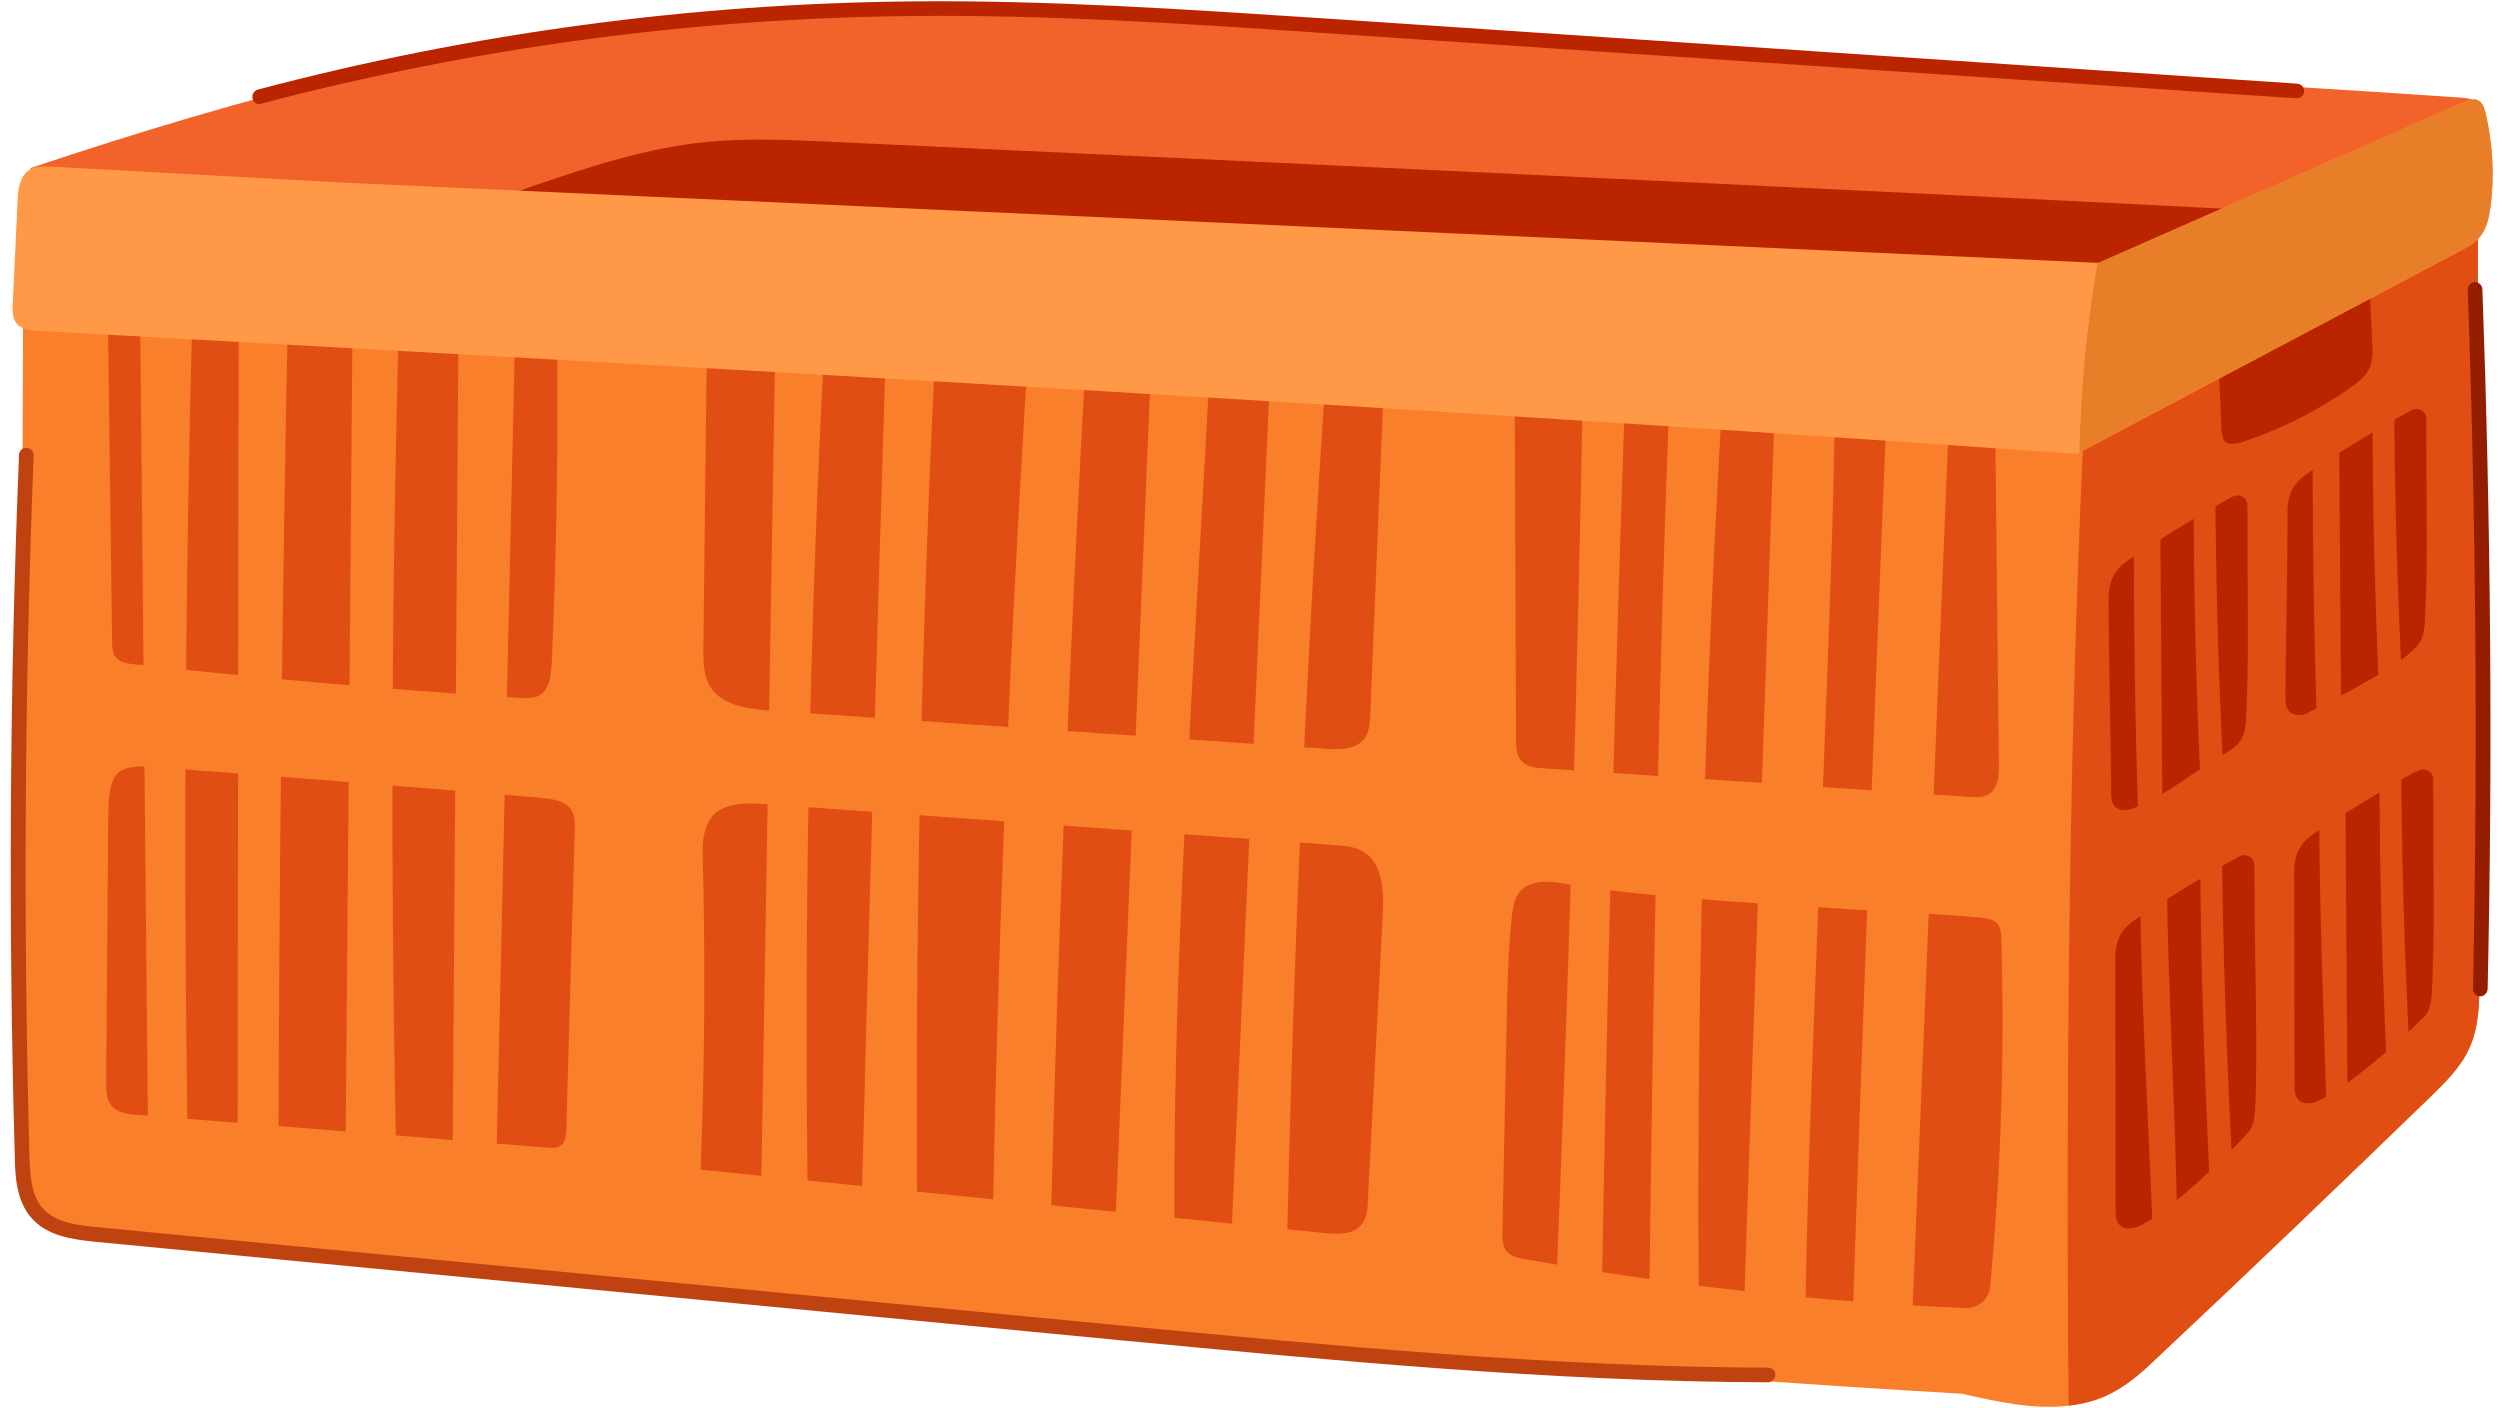 <?xml version="1.0" encoding="UTF-8"?>
<!DOCTYPE svg PUBLIC '-//W3C//DTD SVG 1.0//EN'
          'http://www.w3.org/TR/2001/REC-SVG-20010904/DTD/svg10.dtd'>
<svg height="40" preserveAspectRatio="xMidYMid meet" version="1.0" viewBox="14.3 29.8 71.3 40.4" width="71" xmlns="http://www.w3.org/2000/svg" xmlns:xlink="http://www.w3.org/1999/xlink" zoomAndPan="magnify"
><g
  ><g id="change1_1"
    ><path d="M14.97,34.62c6.09-2.04,12.34-3.72,18.73-4.29c5.69-0.5,11.41-0.11,17.11,0.27c10.98,0.75,22.91,1.25,33.88,2 c0.18,0.01,0.38,0.04,0.47,0.19c0.06,0.1,0.05,0.23,0.03,0.35c-0.18,1.36-1.92,7.54-2.9,8.8c-1.47,1.89-4.11,2.31-7.21,2.6 c-16.86-1.01-33.72-2.03-50.58-3.04c-1.93-0.12-3.86-0.23-5.78-0.41c-0.78-0.07-1.59-0.17-2.24-0.6 C14.98,39.49,15.05,37.28,14.97,34.62z" fill="#f2632c"
    /></g
    ><g id="change2_1"
    ><path d="M24.41,36.54c3.4-0.52,6.53-2.33,9.96-2.67c1.14-0.11,2.29-0.06,3.43-0.01c13.39,0.63,26.78,1.25,40.16,1.93 c0.19,0.01,0.41,0.03,0.53,0.19c0.09,0.12,0.09,0.3,0.07,0.45c-0.17,1.12-1.09,2.01-2.13,2.45c-1.04,0.43-2.2,0.49-3.33,0.5 c-4.76,0.05-9.5-0.51-14.24-0.87c-4.9-0.37-9.82-0.54-14.74-0.7C37.8,37.6,31.48,37.39,24.41,36.54z" fill="#ba2500"
    /></g
    ><g id="change3_1"
    ><path d="M84.94,59.83c-0.24,0.56-0.69,1-1.13,1.43c-2.58,2.5-5.18,4.99-7.8,7.45c-0.42,0.4-0.85,0.8-1.37,1.06 c-0.38,0.2-0.79,0.3-1.21,0.35c-0.99,0.12-2.05-0.11-3.04-0.34c-17.16-1-35.76-3.07-53.1-4.49c-0.87-0.07-1.87-0.22-2.33-0.95 c-0.29-0.45-0.29-1.02-0.29-1.56c0.03-8.25,0.06-16.5,0.09-24.75c18.93,0.26,37.49,1.29,56.01,2.8c1.05,0.09,2.12,0.17,3.16,0.03 c0.13-0.02,0.25-0.04,0.38-0.06c0.88-0.18,1.71-0.53,2.53-0.89c2.78-1.2,5.55-2.4,8.33-3.6c-0.01,7.29,0.02,14.42,0.05,21.56 C85.21,58.54,85.21,59.22,84.94,59.83z" fill="#fa7f2b"
    /></g
    ><g id="change4_1"
    ><path d="M84.94,59.83c-0.24,0.56-0.69,1-1.13,1.43c-2.58,2.5-5.18,4.99-7.8,7.45c-0.42,0.4-0.85,0.8-1.37,1.06 c-0.38,0.2-0.79,0.3-1.21,0.35c-0.08-9.35,0.01-19.9,0.5-29.26c0.13-0.02,0.25-0.04,0.38-0.06c0.88-0.18,1.71-0.53,2.53-0.89 c2.78-1.2,5.55-2.4,8.33-3.6c-0.01,7.29,0.02,14.42,0.05,21.56C85.21,58.54,85.21,59.22,84.94,59.83z" fill="#e04e14"
    /></g
    ><g id="change2_2"
    ><path d="M77.69,39.28c0.04,0.97,0.09,1.94,0.13,2.91l0.05,0.22c0.1,0.17,0.36,0.13,0.54,0.07 c1.09-0.36,2.13-0.88,3.08-1.54c0.24-0.17,0.48-0.35,0.59-0.63c0.08-0.21,0.07-0.44,0.06-0.66c-0.03-0.7-0.07-1.39-0.1-2.09 c-0.01-0.17-0.04-0.39-0.21-0.45c-0.1-0.04-0.21,0-0.31,0.04C80.1,37.69,78.74,38.4,77.69,39.28z" fill="#ba2500"
    /></g
    ><g id="change2_3"
    ><path d="M82.88,41.78c-0.86,0.49-1.71,1.01-2.54,1.56c-0.18,0.12-0.35,0.25-0.46,0.44c-0.12,0.2-0.17,0.44-0.17,0.68 c0,1.93-0.06,4.14-0.06,5.37c0,0.2,0.04,0.42,0.3,0.47c0.1,0.02,0.21,0.01,0.3-0.03c1.96-0.99,2.99-1.63,3.25-2.04 c0.11-0.18,0.14-0.39,0.15-0.59c0.09-1.77,0.04-2.81,0.04-5.84c0-0.21-0.25-0.34-0.43-0.23C83.14,41.63,83.01,41.71,82.88,41.78z" fill="#ba2500"
    /></g
    ><g id="change4_2"
    ><path d="M80.43,42.74c0,2.67,0.04,5.35,0.13,8.02c0.23-0.09,0.46-0.18,0.69-0.27c-0.02-2.75-0.04-5.49-0.06-8.24 C80.9,42.35,80.63,42.51,80.43,42.74z" fill="#e04e14"
    /></g
    ><g id="change4_3"
    ><path d="M82.15,41.69c0,2.73,0.07,5.46,0.2,8.19l0.66-0.24c-0.15-2.83-0.23-5.66-0.24-8.49 C82.6,41.27,82.43,41.39,82.15,41.69z" fill="#e04e14"
    /></g
    ><g id="change2_4"
    ><path d="M77.75,44.26c-0.86,0.49-1.71,1.01-2.54,1.56c-0.18,0.12-0.35,0.25-0.46,0.44c-0.12,0.2-0.17,0.44-0.17,0.68 c0,1.93,0.07,4.39,0.07,5.62c0,0.2,0.04,0.42,0.3,0.47c0.1,0.02,0.21,0,0.3-0.03c0.96-0.37,1.76-1.06,2.64-1.57 c0.18-0.11,0.37-0.22,0.48-0.4c0.11-0.18,0.14-0.39,0.15-0.6c0.09-1.76,0.04-3.12,0.04-6.15c0-0.21-0.25-0.34-0.43-0.23 C78.01,44.11,77.88,44.18,77.75,44.26z" fill="#ba2500"
    /></g
    ><g id="change4_4"
    ><path d="M75.3,45.21c0,2.67,0.04,5.35,0.13,8.02c0.23-0.09,0.46-0.18,0.69-0.27c-0.02-2.75-0.04-5.49-0.06-8.24 C75.76,44.82,75.5,44.98,75.3,45.21z" fill="#e04e14"
    /></g
    ><g id="change4_5"
    ><path d="M77.02,44.16c0,2.73,0.07,5.46,0.2,8.19l0.66-0.24c-0.15-2.83-0.23-5.66-0.24-8.49 C77.47,43.74,77.3,43.87,77.02,44.16z" fill="#e04e14"
    /></g
    ><g id="change2_5"
    ><path d="M83.07,52.11c-0.86,0.49-1.71,1.01-2.54,1.56c-0.18,0.12-0.35,0.25-0.46,0.44c-0.12,0.2-0.17,0.44-0.17,0.68 c0,1.93,0.01,4.95,0.01,6.18c0,0.2,0.04,0.42,0.3,0.47c0.1,0.02,0.21,0,0.3-0.03c0.96-0.37,3.07-2.35,3.19-2.53 c0.11-0.18,0.14-0.39,0.15-0.59c0.09-1.76,0.04-3.12,0.04-6.15c0-0.21-0.25-0.34-0.43-0.23C83.33,51.96,83.21,52.03,83.07,52.11z" fill="#ba2500"
    /></g
    ><g id="change4_6"
    ><path d="M80.62,53.06c0,2.67,0.13,5.91,0.21,8.58c0.23-0.09,0.37-0.31,0.6-0.4c-0.02-2.75-0.04-5.93-0.06-8.67 C81.09,52.67,80.83,52.83,80.62,53.06z" fill="#e04e14"
    /></g
    ><g id="change4_7"
    ><path d="M82.35,52.01c0,2.73,0.07,5.46,0.2,8.19l0.66-0.24c-0.15-2.83-0.23-5.66-0.24-8.49 C82.8,51.59,82.63,51.72,82.35,52.01z" fill="#e04e14"
    /></g
    ><g id="change2_6"
    ><path d="M77.94,54.58c-0.86,0.49-1.71,1.01-2.54,1.56c-0.18,0.12-0.35,0.25-0.46,0.44c-0.12,0.2-0.17,0.44-0.17,0.68 c0,1.93,0.01,6.07,0.01,7.3c0,0.2,0.04,0.42,0.3,0.47c0.1,0.02,0.21,0,0.3-0.03c0.96-0.37,3.14-2.6,3.25-2.78 c0.11-0.18,0.14-0.39,0.15-0.6c0.09-1.77-0.02-3.99-0.02-7.02c0-0.21-0.25-0.34-0.43-0.23C78.2,54.43,78.08,54.51,77.94,54.58z" fill="#ba2500"
    /></g
    ><g id="change4_8"
    ><path d="M75.49,55.54c0,2.67,0.28,7.34,0.37,10.01c0.23-0.09,0.46-0.18,0.69-0.27c-0.02-2.75-0.28-7.48-0.3-10.23 C75.96,55.15,75.69,55.31,75.49,55.54z" fill="#e04e14"
    /></g
    ><g id="change4_9"
    ><path d="M77.21,54.49c0,2.73,0.13,6.33,0.26,9.06l0.66-0.24c-0.15-2.83-0.29-6.53-0.3-9.36 C77.66,54.07,77.49,54.19,77.21,54.49z" fill="#e04e14"
    /></g
    ><g id="change4_10"
    ><path d="M17.19,38.97c0.04,3.08,0.08,6.15,0.12,9.23c0,0.17,0.01,0.36,0.13,0.48c0.11,0.12,0.29,0.15,0.46,0.17 c3.69,0.41,7.39,0.73,11.1,0.97c0.19,0.01,0.4,0.02,0.56-0.07c0.29-0.16,0.34-0.56,0.36-0.89c0.13-2.91,0.18-5.82,0.16-8.72 c0-0.19-0.01-0.39-0.14-0.53c-0.12-0.13-0.32-0.16-0.5-0.17C25.27,39.07,21.07,38.94,17.19,38.97z" fill="#e04e14"
    /></g
    ><g id="change4_11"
    ><path d="M34.37,39.75l-0.1,8.67c0,0.37,0,0.76,0.19,1.07c0.33,0.54,1.06,0.64,1.69,0.69 c5.33,0.37,10.66,0.73,15.99,1.1c0.39,0.03,0.85,0.02,1.09-0.29c0.14-0.19,0.16-0.45,0.17-0.69c0.13-3.08,0.25-6.16,0.38-9.24 c0.01-0.19,0.01-0.41-0.12-0.55c-0.14-0.16-0.37-0.17-0.57-0.18C46.8,40.09,40.51,39.86,34.37,39.75z" fill="#e04e14"
    /></g
    ><g id="change4_12"
    ><path d="M57.54,40.51c0.01,3.5,0.03,7.01,0.04,10.51c0,0.21,0.01,0.44,0.15,0.6c0.15,0.18,0.42,0.21,0.65,0.22 c4.07,0.27,8.14,0.54,12.2,0.82c0.19,0.01,0.4,0.02,0.56-0.08c0.27-0.17,0.3-0.54,0.29-0.86c-0.04-3.44-0.07-6.88-0.11-10.32 C66.76,41.18,62.2,40.96,57.54,40.51z" fill="#e04e14"
    /></g
    ><g id="change4_13"
    ><path d="M17.2,53.16c-0.02,2.57-0.04,5.13-0.06,7.7c0,0.22,0,0.45,0.13,0.63c0.17,0.23,0.49,0.27,0.77,0.29 c3.92,0.31,7.84,0.62,11.76,0.94c0.14,0.01,0.28,0.02,0.39-0.07c0.13-0.1,0.14-0.28,0.15-0.45c0.08-2.86,0.16-5.72,0.24-8.58 c0.01-0.2,0.01-0.42-0.1-0.59c-0.17-0.26-0.52-0.31-0.82-0.34c-3.73-0.32-7.46-0.61-11.2-0.89c-0.3-0.02-0.61-0.04-0.88,0.1 C17.32,52.04,17.21,52.39,17.2,53.16z" fill="#e04e14"
    /></g
    ><g id="change4_14"
    ><path d="M34.25,54.29c0.08,3.02,0.06,6.04-0.06,9.06c5.97,0.61,11.94,1.21,17.9,1.82c0.38,0.04,0.84,0.05,1.07-0.26 c0.14-0.18,0.16-0.42,0.17-0.65c0.14-2.75,0.29-5.5,0.43-8.25c0.03-0.66,0-1.44-0.56-1.78c-0.25-0.15-0.55-0.17-0.83-0.19 c-5.42-0.39-10.84-0.78-16.26-1.17c-0.43-0.03-0.89-0.06-1.28,0.12C34.44,53.15,34.23,53.6,34.25,54.29z" fill="#e04e14"
    /></g
    ><g id="change4_15"
    ><path d="M59.05,55.16c-0.48-0.09-1.06-0.15-1.37,0.23c-0.15,0.19-0.19,0.45-0.22,0.7c-0.11,1.03-0.13,2.06-0.15,3.1 c-0.04,1.99-0.08,3.97-0.12,5.96c0,0.19,0,0.39,0.12,0.54c0.12,0.15,0.32,0.19,0.5,0.22c4.18,0.76,8.42,1.23,12.67,1.41 c0.36,0.01,0.66-0.25,0.7-0.61c0.31-3.32,0.42-6.65,0.32-9.98c0-0.16-0.02-0.35-0.14-0.46c-0.1-0.1-0.25-0.12-0.39-0.14 C69.83,55.98,62.07,55.7,59.05,55.16z" fill="#e04e14"
    /></g
    ><g id="change3_2"
    ><path d="M18.11,38.47c0.08,8.23,0.16,16.46,0.24,24.69l1.14,0.02c-0.14-8.23-0.09-16.47,0.13-24.7 C19.17,38.49,18.71,38.5,18.11,38.47z" fill="#fa7f2b"
    /></g
    ><g id="change3_3"
    ><path d="M20.94,38.51c-0.01,8.18-0.02,16.36-0.03,24.54c0,0.09,0,0.19,0.03,0.27c0.15,0.41,0.74,0.33,1.14,0.17 c0.02-8.35,0.11-16.7,0.28-25.05C21.93,38.48,21.5,38.51,20.94,38.51z" fill="#fa7f2b"
    /></g
    ><g id="change3_4"
    ><path d="M24.21,38.74c-0.07,8.31-0.14,16.63-0.21,24.94c0.49,0.08,0.99,0.16,1.48,0.23 c-0.19-8.44-0.17-16.88,0.07-25.32C25.22,38.58,24.89,38.56,24.21,38.74z" fill="#fa7f2b"
    /></g
    ><g id="change3_5"
    ><path d="M27.25,38.7c-0.06,8.45-0.12,16.9-0.18,25.35c0.41,0.02,0.82,0.04,1.24,0.07c0.19-8.53,0.39-17.07,0.58-25.6 C28.48,38.54,28.08,38.56,27.25,38.7z" fill="#fa7f2b"
    /></g
    ><g id="change3_6"
    ><path d="M36.34,39.23c-0.14,8.61-0.29,17.21-0.43,25.82c0.46,0,0.93,0.06,1.37,0.19c-0.14-8.69,0.02-17.39,0.49-26.07 C37.4,39.06,37,39.07,36.34,39.23z" fill="#fa7f2b"
    /></g
    ><g id="change3_7"
    ><path d="M39.52,39.35c-0.27,8.72-0.52,17.44-0.74,26.16c0.54,0.09,1.09,0.13,1.63,0.11 c-0.08-8.82,0.1-17.65,0.55-26.46C40.55,39.17,40.13,39.18,39.52,39.35z" fill="#fa7f2b"
    /></g
    ><g id="change3_8"
    ><path d="M43.62,39.39c-0.56,8.71-0.91,17.42-1.06,26.15c0.54,0.14,1.11,0.15,1.66,0.04 c0.21-8.76,0.57-17.51,1.06-26.26C44.73,39.27,44.18,39.32,43.62,39.39z" fill="#fa7f2b"
    /></g
    ><g id="change3_9"
    ><path d="M47.14,39.61c-0.36,8.58-0.71,17.16-1.07,25.74c0,0.11-0.01,0.24,0.07,0.33c0.06,0.07,0.17,0.09,0.26,0.11 c0.46,0.07,0.94,0.04,1.39-0.09c-0.07-5.95,0.26-11.9,0.59-17.84l0.46-8.22C48.25,39.57,47.66,39.52,47.14,39.61z" fill="#fa7f2b"
    /></g
    ><g id="change3_10"
    ><path d="M50.57,39.61c-0.4,8.83-0.79,17.66-1.19,26.49c0.54,0,1.08,0.01,1.62,0.01c0.18-8.84,0.57-17.67,1.19-26.48 C51.63,39.63,51.06,39.63,50.57,39.61z" fill="#fa7f2b"
    /></g
    ><g id="change3_11"
    ><path d="M59.51,40.29c-0.16,9.08-0.43,18.15-0.81,27.22c0.44,0.04,0.89,0.08,1.33,0.11 c0.15-9.14,0.39-18.28,0.71-27.42C60.38,40.22,60.02,40.23,59.51,40.29z" fill="#fa7f2b"
    /></g
    ><g id="change3_12"
    ><path d="M62.02,40.32c-0.38,9.23-0.51,18.47-0.63,27.71c0.48,0.01,0.96,0.01,1.44,0.02 c-0.09-9.21,0.15-18.41,0.72-27.6C63.03,40.45,62.53,40.46,62.02,40.32z" fill="#fa7f2b"
    /></g
    ><g id="change3_13"
    ><path d="M65.04,40.39c-0.32,9.26-0.63,18.52-0.95,27.79c0.59,0.06,1.19,0.08,1.79,0.05 c-0.01-5.93,0.96-24.1,0.83-27.69C66.14,40.47,65.57,40.39,65.04,40.39z" fill="#fa7f2b"
    /></g
    ><g id="change3_14"
    ><path d="M68.26,40.39c-0.38,9.23-0.73,18.46-1.04,27.69c0.57,0.03,1.13,0.05,1.7,0.08c0.38-9.19,0.75-18.38,1.13-27.57 C69.6,40.64,69.16,40.68,68.26,40.39z" fill="#fa7f2b"
    /></g
    ><g id="change5_1"
    ><path d="M85.53,35.75c-0.04,0.3-0.11,0.61-0.3,0.84c-0.15,0.19-0.37,0.31-0.59,0.42c-3.63,1.92-7.27,3.85-10.9,5.77 l-0.08,0.04c-19.4-1.37-38.94-2.45-58.48-3.53c-0.22-0.01-0.46-0.04-0.6-0.2c-0.13-0.15-0.13-0.37-0.12-0.57 c0.05-0.99,0.09-1.97,0.14-2.96c0.01-0.33,0.06-0.7,0.33-0.88c0.18-0.12,0.42-0.11,0.63-0.1c2.74,0.15,5.47,0.3,8.21,0.45 l50.49,2.31l0.03,0c3.49-1.54,6.99-3.07,10.48-4.61c0.13-0.05,0.27-0.11,0.39-0.06c0.14,0.06,0.19,0.22,0.23,0.37 C85.6,33.93,85.65,34.86,85.53,35.75z" fill="#ff9947"
    /></g
    ><g id="change6_1"
    ><path d="M85.53,35.75c-0.04,0.3-0.11,0.61-0.3,0.84c-0.15,0.19-0.37,0.31-0.59,0.42c-3.63,1.92-7.27,3.85-10.9,5.77 c0.04-1.82,0.21-3.64,0.52-5.44l0,0l0.03,0c3.49-1.54,6.99-3.07,10.48-4.61c0.13-0.05,0.27-0.11,0.39-0.06 c0.14,0.06,0.19,0.22,0.23,0.37C85.6,33.93,85.65,34.86,85.53,35.75z" fill="#e87e27"
    /></g
    ><g id="change7_1"
    ><path d="M64.8,69.45L64.8,69.45c-6.23-0.02-12.52-0.63-18.61-1.21l-29.36-2.82c-0.68-0.07-1.38-0.17-1.83-0.68 c-0.45-0.51-0.47-1.25-0.48-1.75c-0.19-6.68-0.15-13.46,0.12-20.14c0-0.12,0.1-0.21,0.22-0.2c0.12,0,0.21,0.1,0.2,0.22 c-0.26,6.67-0.3,13.44-0.12,20.11c0.02,0.57,0.06,1.12,0.38,1.48c0.35,0.39,0.93,0.48,1.56,0.54l29.36,2.82 c6.08,0.58,12.36,1.19,18.57,1.21c0.12,0,0.21,0.09,0.21,0.21C65.01,69.36,64.92,69.45,64.8,69.45z" fill="#bf4311"
    /></g
    ><g id="change8_1"
    ><path d="M85.24,58.38L85.24,58.38c-0.12,0-0.21-0.1-0.21-0.21c0.14-6.66,0.09-13.41-0.15-20.06 c0-0.12,0.09-0.21,0.2-0.22c0.12,0,0.21,0.09,0.22,0.2c0.24,6.66,0.3,13.42,0.15,20.09C85.44,58.28,85.35,58.38,85.24,58.38z" fill="#941d00"
    /></g
    ><g id="change2_7"
    ><path d="M21.54,32.79c-0.09,0-0.18-0.06-0.2-0.16c-0.03-0.11,0.04-0.23,0.15-0.26c6.12-1.62,12.43-2.47,18.76-2.53 c3.91-0.04,7.87,0.23,11.71,0.48l28.03,1.88c0.12,0.01,0.2,0.11,0.2,0.22c-0.01,0.12-0.11,0.2-0.22,0.2l-28.03-1.88 c-3.82-0.26-7.78-0.52-11.68-0.48c-6.3,0.06-12.57,0.91-18.66,2.51L21.54,32.79z" fill="#ba2500"
    /></g
  ></g
></svg
>
